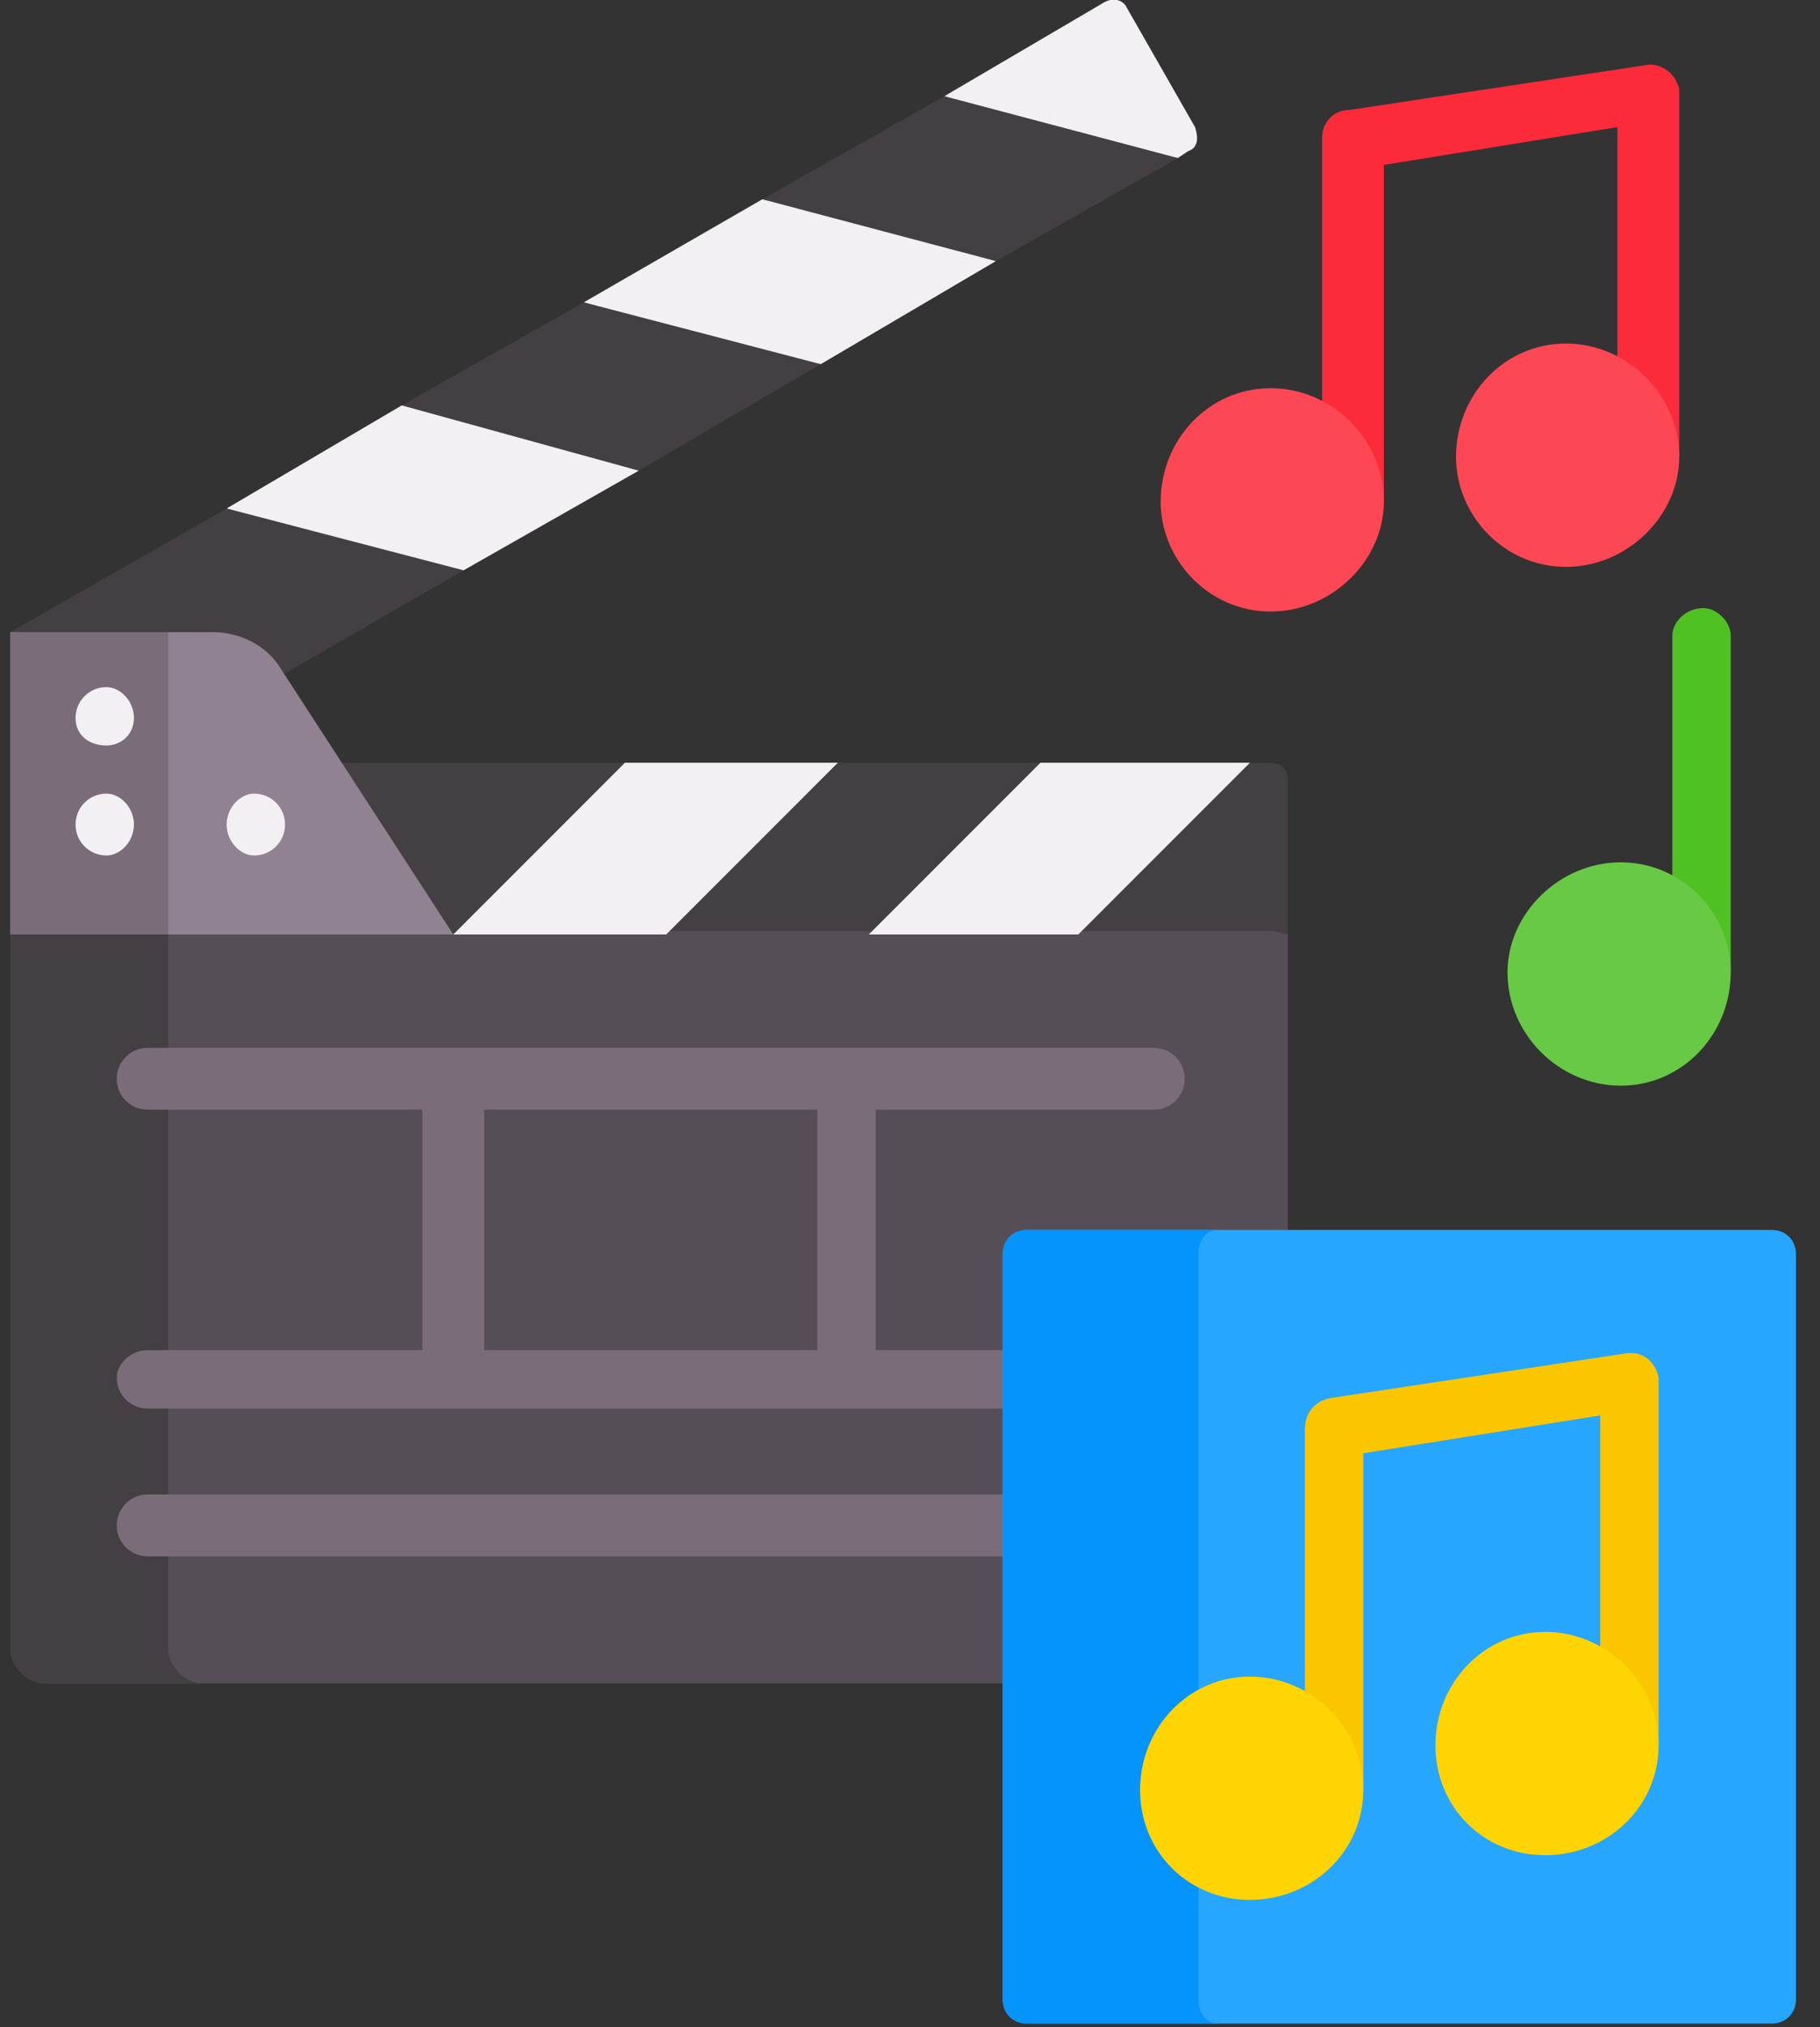 <svg version="1.2" xmlns="http://www.w3.org/2000/svg" viewBox="0 0 53 59" width="53" height="59"><rect x="0" y="0" width="53" height="59" fill="#333333" stroke="none"/><style>.a{fill:#f3f0f3}.b{fill:#433f43}.c{fill:#554e56}.d{fill:#918291}.e{fill:#7a6d79}.f{fill:#26a6fe}.g{fill:#0593fc}.h{fill:#fac600}.i{fill:#4fc123}.j{fill:#fed402}.k{fill:#68ca44}.l{fill:#fb2b3a}.m{fill:#fd4755}</style><path class="a" d="m34.8 3.7l-2-3.5c-0.1-0.2-0.4-0.3-0.7-0.1l-4.6 2.7 0.2 0.1 6.3 1.7h0.3l0.3-0.2c0.3-0.1 0.3-0.4 0.2-0.7z"/><path class="a" d="m12.3 11.9l-0.6-0.1-5.1 3 0.3 0.1 6.2 1.7h0.4l5.1-2.9-0.2-0.2z"/><path class="a" d="m23.2 6l-1-0.2-5.2 3 0.3 0.1 6.2 1.7h0.4l5.1-3-0.6-0.2z"/><path class="b" d="m37 22.2h-0.6l-0.4 0.2-4.5 4.6-0.1 0.2h6.1v-4.5c0-0.3-0.2-0.5-0.5-0.5z"/><path class="b" d="m25.6 27l4.5-4.5 0.2-0.3h-5.9l-0.4 0.2-4.5 4.5-0.1 0.3h5.9z"/><path class="c" d="m29.3 36.5c0-0.3 0.2-0.6 0.6-0.6h7.6v-8.7l-0.4-0.1h-36.3l-0.5 0.1v20.8c0 0.5 0.5 1 1 1h28z"/><path class="b" d="m17 8.8l6.9 1.8-5.3 3.1-6.9-1.9z"/><path class="b" d="m27.5 2.8l6.8 1.8-5.3 3-6.8-1.8z"/><path class="b" d="m6.6 14.8l-6.3 3.6 0.2 0.1h5.7c0.8 0 1.5 0.4 2 1.1h0.1l5.2-3z"/><path class="b" d="m4.9 48v-20.8h-4.6v20.8c0 0.5 0.5 1 1 1h4.6c-0.5 0-1-0.5-1-1z"/><path class="b" d="m0.3 22.2v5z"/><path class="b" d="m18.2 22.2h-8.4l3.2 4.8 0.2 0.2 0.3-0.1 4.7-4.8z"/><path class="a" d="m30.3 22.2l-5 5h6.1l5-5z"/><path class="a" d="m18.2 22.2l-5 5h6.2l5-5z"/><path class="d" d="m13.2 27.2h-12.9v-8.8h5.9c0.8 0 1.6 0.4 2 1.1z"/><path class="e" d="m0.3 18.4h4.6v8.8h-4.6z"/><path class="a" d="m3.1 21.7c-0.5 0-0.9-0.3-0.9-0.8 0-0.5 0.4-0.9 0.9-0.9 0.4 0 0.8 0.4 0.8 0.9 0 0.5-0.4 0.8-0.8 0.8z"/><path class="a" d="m3.1 24.9c-0.5 0-0.9-0.4-0.9-0.9 0-0.5 0.4-0.9 0.9-0.9 0.4 0 0.8 0.4 0.8 0.9 0 0.5-0.4 0.9-0.8 0.9z"/><path class="a" d="m7.4 24.9c-0.4 0-0.8-0.4-0.8-0.9 0-0.5 0.4-0.9 0.8-0.9 0.5 0 0.9 0.4 0.9 0.9 0 0.5-0.4 0.9-0.9 0.9z"/><path fill-rule="evenodd" class="e" d="m29.3 41h-25c-0.5 0-0.9-0.4-0.9-0.9 0-0.4 0.4-0.8 0.9-0.8h8v-7h-8c-0.5 0-0.9-0.4-0.9-0.9 0-0.5 0.4-0.9 0.9-0.9h29.3c0.5 0 0.9 0.4 0.9 0.9 0 0.5-0.4 0.9-0.9 0.9h-8.1v7h3.8c0 0 0 1.7 0 1.7zm-15.2-8.7v7h9.7v-7z"/><path class="e" d="m29.3 43.5h-25c-0.5 0-0.9 0.4-0.9 0.9 0 0.5 0.4 0.9 0.9 0.9h25c0 0 0-1.8 0-1.8z"/><path class="f" d="m51.6 58.9h-21.7c-0.4 0-0.7-0.3-0.7-0.7v-21.7c0-0.4 0.3-0.7 0.7-0.7h21.7c0.4 0 0.7 0.3 0.7 0.7v21.7c0 0.4-0.3 0.7-0.7 0.7z"/><path class="g" d="m34.9 58.2v-21.7c0-0.4 0.2-0.7 0.6-0.7h-5.6c-0.4 0-0.7 0.3-0.7 0.7v21.7c0 0.4 0.3 0.7 0.7 0.7h5.6c-0.4 0-0.6-0.3-0.6-0.7z"/><path class="h" d="m48.3 40.1c-0.1-0.5-0.5-0.8-1-0.7l-8.6 1.3c-0.4 0.1-0.7 0.4-0.7 0.9v7.8c0.9 0.5 1.6 1.5 1.6 2.7h0.1v-9.8l6.9-1.1v6.9c0.9 0.5 1.6 1.5 1.6 2.7h0.1z"/><path class="i" d="m49.6 17.7c-0.5 0-0.9 0.4-0.9 0.8v7.1c1 0.5 1.6 1.6 1.6 2.7h0.1v-9.8c0-0.4-0.4-0.8-0.8-0.8z"/><path class="j" d="m45 54c-1.8 0-3.2-1.4-3.2-3.2 0-1.8 1.4-3.3 3.2-3.3 1.8 0 3.3 1.5 3.3 3.3 0 1.8-1.5 3.2-3.3 3.2z"/><path class="j" d="m36.4 55.3c-1.8 0-3.2-1.4-3.2-3.2 0-1.8 1.4-3.3 3.2-3.3 1.8 0 3.3 1.5 3.3 3.3 0 1.8-1.5 3.2-3.3 3.2z"/><path class="k" d="m47.2 31.6c-1.8 0-3.3-1.5-3.3-3.3 0-1.7 1.5-3.2 3.3-3.2 1.8 0 3.2 1.5 3.2 3.2 0 1.8-1.4 3.3-3.2 3.3z"/><path class="l" d="m48.9 2.6c-0.1-0.5-0.6-0.8-1-0.7l-8.6 1.3c-0.5 0-0.8 0.4-0.8 0.8v7.8c1 0.6 1.6 1.6 1.6 2.8h0.2v-9.8l6.8-1.1v6.8c1 0.6 1.7 1.6 1.7 2.8h0.1z"/><path class="m" d="m45.6 16.5c-1.8 0-3.2-1.5-3.2-3.2 0-1.8 1.4-3.3 3.2-3.3 1.8 0 3.3 1.5 3.3 3.3 0 1.7-1.5 3.2-3.3 3.2z"/><path class="m" d="m37 17.8c-1.8 0-3.2-1.5-3.2-3.2 0-1.8 1.4-3.3 3.2-3.3 1.8 0 3.3 1.5 3.3 3.3 0 1.7-1.5 3.2-3.3 3.2z"/></svg>